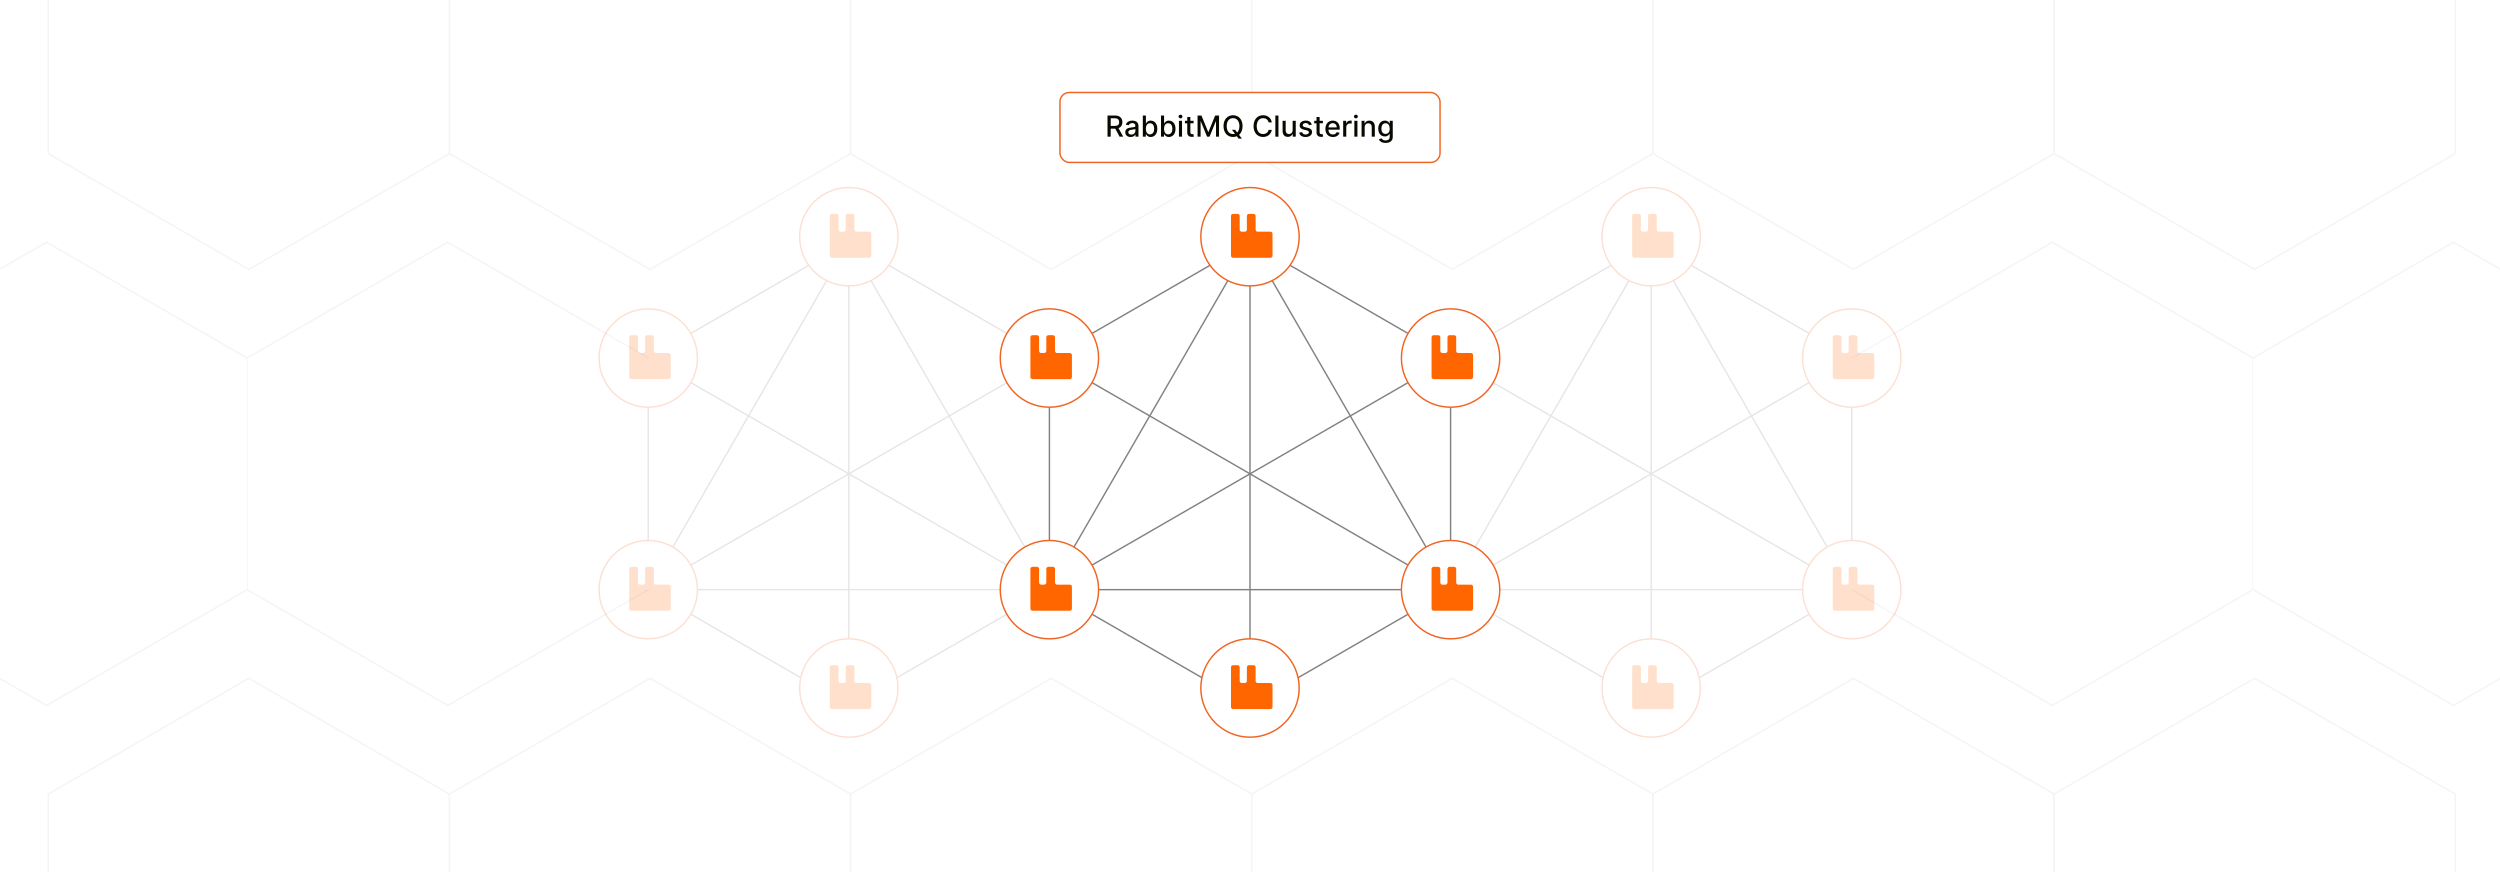 <?xml version="1.0" encoding="UTF-8"?>
<svg id="Layer_1" xmlns="http://www.w3.org/2000/svg" xmlns:xlink="http://www.w3.org/1999/xlink" viewBox="0 0 860 300">
  <rect x="0" y="0" width="860" height="300" fill="#333333" stroke="none"/>
  <defs>
    <clipPath id="clippath">
      <rect y="0" width="860" height="300" fill="none"/>
    </clipPath>
  </defs>
  <g clip-path="url(#clippath)">
    <rect x="0" y="0" width="860" height="300" fill="#fff"/>
    <polygon points="430.6 52.838 430.6 -26.838 361.598 -66.677 292.596 -26.838 292.596 52.838 361.598 92.677 430.6 52.838" fill="#fff" stroke="#f4f4f4" stroke-miterlimit="10" stroke-width=".5"/>
    <polygon points="568.604 52.838 568.604 -26.838 499.602 -66.677 430.6 -26.838 430.6 52.838 499.602 92.677 568.604 52.838" fill="#fff" stroke="#f4f4f4" stroke-miterlimit="10" stroke-width=".5"/>
    <polygon points="430.6 352.838 430.6 273.162 361.598 233.323 292.596 273.162 292.596 352.838 361.598 392.677 430.6 352.838" fill="#fff" stroke="#f4f4f4" stroke-miterlimit="10" stroke-width=".5"/>
    <polygon points="568.604 352.838 568.604 273.162 499.602 233.323 430.6 273.162 430.6 352.838 499.602 392.677 568.604 352.838" fill="#fff" stroke="#f4f4f4" stroke-miterlimit="10" stroke-width=".5"/>
    <polyline points="637.006 202.838 706.009 242.677 775.011 202.838 775.011 123.162 706.009 83.323 637.006 123.162" fill="#fff" stroke="#f4f4f4" stroke-miterlimit="10" stroke-width=".5"/>
    <polyline points="775.011 202.838 844.013 242.677 913.015 202.838 913.015 123.162 844.013 83.323 775.011 123.162" fill="#fff" stroke="#f4f4f4" stroke-miterlimit="10" stroke-width=".5"/>
    <polyline points="222.994 202.838 153.992 242.677 84.989 202.838 84.989 123.162 153.992 83.323 222.994 123.162" fill="#fff" stroke="#f4f4f4" stroke-miterlimit="10" stroke-width=".5"/>
    <polyline points="84.989 202.838 15.987 242.677 -53.015 202.838 -53.015 123.162 15.987 83.323 84.989 123.162" fill="#fff" stroke="#f4f4f4" stroke-miterlimit="10" stroke-width=".5"/>
    <polygon points="154.597 52.838 154.597 -26.838 85.595 -66.677 16.593 -26.838 16.593 52.838 85.595 92.677 154.597 52.838" fill="#fff" stroke="#f4f4f4" stroke-miterlimit="10" stroke-width=".5"/>
    <polygon points="292.602 52.838 292.602 -26.838 223.6 -66.677 154.597 -26.838 154.597 52.838 223.6 92.677 292.602 52.838" fill="#fff" stroke="#f4f4f4" stroke-miterlimit="10" stroke-width=".5"/>
    <polygon points="154.597 352.838 154.597 273.162 85.595 233.323 16.593 273.162 16.593 352.838 85.595 392.677 154.597 352.838" fill="#fff" stroke="#f4f4f4" stroke-miterlimit="10" stroke-width=".5"/>
    <polygon points="292.602 352.838 292.602 273.162 223.6 233.323 154.597 273.162 154.597 352.838 223.6 392.677 292.602 352.838" fill="#fff" stroke="#f4f4f4" stroke-miterlimit="10" stroke-width=".5"/>
    <polygon points="706.608 52.838 706.608 -26.838 637.606 -66.677 568.604 -26.838 568.604 52.838 637.606 92.677 706.608 52.838" fill="#fff" stroke="#f4f4f4" stroke-miterlimit="10" stroke-width=".5"/>
    <polygon points="844.613 52.838 844.613 -26.838 775.611 -66.677 706.608 -26.838 706.608 52.838 775.611 92.677 844.613 52.838" fill="#fff" stroke="#f4f4f4" stroke-miterlimit="10" stroke-width=".5"/>
    <polygon points="706.608 352.838 706.608 273.162 637.606 233.323 568.604 273.162 568.604 352.838 637.606 392.677 706.608 352.838" fill="#fff" stroke="#f4f4f4" stroke-miterlimit="10" stroke-width=".5"/>
    <polygon points="844.613 352.838 844.613 273.162 775.611 233.323 706.608 273.162 706.608 352.838 775.611 392.677 844.613 352.838" fill="#fff" stroke="#f4f4f4" stroke-miterlimit="10" stroke-width=".5"/>
    <g>
      <g opacity=".2">
        <g>
          <polyline points="499.002 202.838 568.004 242.677 637.006 202.838 637.006 123.162 568.004 83.323 499.002 123.162" fill="#fff" stroke="#828282" stroke-miterlimit="10" stroke-width=".5"/>
          <line x1="499.002" y1="123.162" x2="637.006" y2="202.838" fill="none" stroke="#828282" stroke-miterlimit="10" stroke-width=".5"/>
          <line x1="637.006" y1="123.162" x2="499.002" y2="202.838" fill="none" stroke="#828282" stroke-miterlimit="10" stroke-width=".5"/>
          <line x1="568.004" y1="83.323" x2="568.004" y2="242.677" fill="none" stroke="#828282" stroke-miterlimit="10" stroke-width=".5"/>
        </g>
        <g>
          <circle cx="637.006" cy="123.162" r="16.917" fill="#fff" stroke="#f16321" stroke-miterlimit="10" stroke-width=".5"/>
          <path d="M644.028,121.439c.398,0,.722.322.724.72v7.536c0,.397-.321.721-.72.721h-12.849c-.398,0-.721-.323-.721-.721h0v-13.667c0-.396.321-.72.721-.72h1.562c.396,0,.72.32.72.72v4.733c.022.348.287.632.632.678h1.169c.354-.033.649-.321.668-.678v-4.733c0-.396.32-.72.72-.72h1.562c.396,0,.721.32.721.72v4.684c0,.37.272.684.629.727h4.463l-.001.001Z" fill="#f60"/>
        </g>
        <line x1="499.002" y1="202.838" x2="568.004" y2="83.323" fill="#fff" stroke="#828282" stroke-miterlimit="10" stroke-width=".5"/>
        <line x1="637.006" y1="202.838" x2="568.004" y2="83.323" fill="#fff" stroke="#828282" stroke-miterlimit="10" stroke-width=".5"/>
        <line x1="499.002" y1="202.838" x2="637.006" y2="202.838" fill="none" stroke="#828282" stroke-miterlimit="10" stroke-width=".5"/>
        <g>
          <circle cx="637.006" cy="202.838" r="16.917" fill="#fff" stroke="#f16321" stroke-miterlimit="10" stroke-width=".5"/>
          <path d="M644.028,201.116c.398,0,.722.322.724.72v7.536c0,.397-.321.721-.72.721h-12.849c-.398,0-.721-.323-.721-.721h0v-13.667c0-.396.321-.72.721-.72h1.562c.396,0,.72.32.72.72v4.733c.022.348.287.632.632.678h1.169c.354-.033.649-.321.668-.678v-4.733c0-.396.32-.72.72-.72h1.562c.396,0,.721.32.721.72v4.684c0,.37.272.684.629.727h4.463l-.001.001Z" fill="#f60"/>
        </g>
        <g>
          <circle cx="568.004" cy="81.428" r="16.917" fill="#fff" stroke="#f16321" stroke-miterlimit="10" stroke-width=".5"/>
          <path d="M575.025,79.705c.398,0,.722.322.724.72v7.536c0,.397-.321.721-.72.721h-12.849c-.398,0-.721-.323-.721-.721h0v-13.667c0-.396.321-.72.721-.72h1.562c.396,0,.72.32.72.72v4.733c.022.348.287.632.632.678h1.169c.354-.033.649-.321.668-.678v-4.733c0-.396.32-.72.72-.72h1.562c.396,0,.721.32.721.72v4.684c0,.37.272.684.629.727h4.463l-.001.001Z" fill="#f60"/>
        </g>
        <g>
          <circle cx="568.004" cy="236.673" r="16.917" fill="#fff" stroke="#f16321" stroke-miterlimit="10" stroke-width=".5"/>
          <path d="M575.025,234.95c.398,0,.722.322.724.72v7.536c0,.397-.321.721-.72.721h-12.849c-.398,0-.721-.323-.721-.721h0v-13.667c0-.396.321-.72.721-.72h1.562c.396,0,.72.32.72.72v4.733c.022.348.287.632.632.678h1.169c.354-.033.649-.321.668-.678v-4.733c0-.396.32-.72.72-.72h1.562c.396,0,.721.32.721.72v4.684c0,.37.272.684.629.727h4.463l-.001.001Z" fill="#f60"/>
        </g>
      </g>
      <g opacity=".2">
        <g>
          <polyline points="360.998 123.162 291.996 83.323 222.994 123.162" fill="#fff" stroke="#828282" stroke-miterlimit="10" stroke-width=".5"/>
          <polyline points="222.994 202.838 291.996 242.677 360.998 202.838" fill="#fff" stroke="#828282" stroke-miterlimit="10" stroke-width=".5"/>
          <polyline points="360.998 202.838 222.994 123.162 222.994 202.838" fill="none" stroke="#828282" stroke-miterlimit="10" stroke-width=".5"/>
          <line x1="360.998" y1="123.162" x2="222.994" y2="202.838" fill="none" stroke="#828282" stroke-miterlimit="10" stroke-width=".5"/>
          <line x1="291.996" y1="83.323" x2="291.996" y2="242.677" fill="none" stroke="#828282" stroke-miterlimit="10" stroke-width=".5"/>
        </g>
        <g>
          <circle cx="222.994" cy="123.162" r="16.917" fill="#fff" stroke="#f16321" stroke-miterlimit="10" stroke-width=".5"/>
          <path d="M230.015,121.439c.398,0,.722.322.724.72v7.536c0,.397-.321.721-.72.721h-12.849c-.398,0-.721-.323-.721-.721h0v-13.667c0-.396.321-.72.721-.72h1.562c.396,0,.72.32.72.72v4.733c.022.348.287.632.632.678h1.169c.354-.033.649-.321.668-.678v-4.733c0-.396.32-.72.72-.72h1.562c.396,0,.721.32.721.72v4.684c0,.37.272.684.629.727h4.463l-.001.001Z" fill="#f60"/>
        </g>
        <line x1="222.994" y1="202.838" x2="291.996" y2="83.323" fill="#fff" stroke="#828282" stroke-miterlimit="10" stroke-width=".5"/>
        <line x1="360.998" y1="202.838" x2="291.996" y2="83.323" fill="#fff" stroke="#828282" stroke-miterlimit="10" stroke-width=".5"/>
        <line x1="222.994" y1="202.838" x2="360.998" y2="202.838" fill="none" stroke="#828282" stroke-miterlimit="10" stroke-width=".5"/>
        <g>
          <circle cx="222.994" cy="202.838" r="16.917" fill="#fff" stroke="#f16321" stroke-miterlimit="10" stroke-width=".5"/>
          <path d="M230.015,201.116c.398,0,.722.322.724.72v7.536c0,.397-.321.721-.72.721h-12.849c-.398,0-.721-.323-.721-.721h0v-13.667c0-.396.321-.72.721-.72h1.562c.396,0,.72.32.72.72v4.733c.022.348.287.632.632.678h1.169c.354-.033.649-.321.668-.678v-4.733c0-.396.32-.72.72-.72h1.562c.396,0,.721.32.721.72v4.684c0,.37.272.684.629.727h4.463l-.001.001Z" fill="#f60"/>
        </g>
        <g>
          <circle cx="291.996" cy="81.428" r="16.917" fill="#fff" stroke="#f16321" stroke-miterlimit="10" stroke-width=".5"/>
          <path d="M299.017,79.705c.398,0,.722.322.724.72v7.536c0,.397-.321.721-.72.721h-12.849c-.398,0-.721-.323-.721-.721h0v-13.667c0-.396.321-.72.721-.72h1.562c.396,0,.72.32.72.72v4.733c.022.348.287.632.632.678h1.169c.354-.033.649-.321.668-.678v-4.733c0-.396.32-.72.72-.72h1.562c.396,0,.721.32.721.72v4.684c0,.37.272.684.629.727h4.463l-.001.001Z" fill="#f60"/>
        </g>
        <g>
          <circle cx="291.996" cy="236.673" r="16.917" fill="#fff" stroke="#f16321" stroke-miterlimit="10" stroke-width=".5"/>
          <path d="M299.017,234.95c.398,0,.722.322.724.72v7.536c0,.397-.321.721-.72.721h-12.849c-.398,0-.721-.323-.721-.721h0v-13.667c0-.396.321-.72.721-.72h1.562c.396,0,.72.32.72.72v4.733c.022.348.287.632.632.678h1.169c.354-.033.649-.321.668-.678v-4.733c0-.396.32-.72.72-.72h1.562c.396,0,.721.32.721.72v4.684c0,.37.272.684.629.727h4.463l-.001.001Z" fill="#f60"/>
        </g>
      </g>
      <g>
        <g>
          <polygon points="499.002 202.838 499.002 123.162 430 83.323 360.998 123.162 360.998 202.838 430 242.677 499.002 202.838" fill="#fff" stroke="#828282" stroke-miterlimit="10" stroke-width=".5"/>
          <line x1="360.998" y1="123.162" x2="499.002" y2="202.838" fill="none" stroke="#828282" stroke-miterlimit="10" stroke-width=".5"/>
          <line x1="499.002" y1="123.162" x2="360.998" y2="202.838" fill="none" stroke="#828282" stroke-miterlimit="10" stroke-width=".5"/>
          <line x1="430" y1="83.323" x2="430" y2="242.677" fill="none" stroke="#828282" stroke-miterlimit="10" stroke-width=".5"/>
        </g>
        <g>
          <circle cx="499.002" cy="123.162" r="16.917" fill="#fff" stroke="#f16321" stroke-miterlimit="10" stroke-width=".5"/>
          <path d="M506.023,121.439c.398,0,.722.322.724.72v7.536c0,.397-.321.721-.72.721h-12.849c-.398,0-.721-.323-.721-.721h0v-13.667c0-.396.321-.72.721-.72h1.562c.396,0,.72.32.72.72v4.733c.022.348.287.632.632.678h1.169c.354-.033.649-.321.668-.678v-4.733c0-.396.32-.72.72-.72h1.562c.396,0,.721.32.721.72v4.684c0,.37.272.684.629.727h4.463l-.001.001Z" fill="#f60"/>
        </g>
        <line x1="360.998" y1="202.838" x2="430" y2="83.323" fill="#fff" stroke="#828282" stroke-miterlimit="10" stroke-width=".5"/>
        <line x1="499.002" y1="202.838" x2="430" y2="83.323" fill="#fff" stroke="#828282" stroke-miterlimit="10" stroke-width=".5"/>
        <line x1="360.998" y1="202.838" x2="499.002" y2="202.838" fill="none" stroke="#828282" stroke-miterlimit="10" stroke-width=".5"/>
        <g>
          <circle cx="499.002" cy="202.838" r="16.917" fill="#fff" stroke="#f16321" stroke-miterlimit="10" stroke-width=".5"/>
          <path d="M506.023,201.116c.398,0,.722.322.724.72v7.536c0,.397-.321.721-.72.721h-12.849c-.398,0-.721-.323-.721-.721h0v-13.667c0-.396.321-.72.721-.72h1.562c.396,0,.72.32.72.72v4.733c.022.348.287.632.632.678h1.169c.354-.033.649-.321.668-.678v-4.733c0-.396.32-.72.72-.72h1.562c.396,0,.721.32.721.72v4.684c0,.37.272.684.629.727h4.463l-.001.001Z" fill="#f60"/>
        </g>
        <g>
          <circle cx="360.998" cy="123.162" r="16.917" fill="#fff" stroke="#f16321" stroke-miterlimit="10" stroke-width=".5"/>
          <path d="M368.019,121.439c.398,0,.722.322.724.72v7.536c0,.397-.321.721-.72.721h-12.849c-.398,0-.721-.323-.721-.721h0v-13.667c0-.396.321-.72.721-.72h1.562c.396,0,.72.32.72.72v4.733c.022.348.287.632.632.678h1.169c.354-.033.649-.321.668-.678v-4.733c0-.396.32-.72.72-.72h1.562c.396,0,.721.32.721.72v4.684c0,.37.272.684.629.727h4.463l-.001.001Z" fill="#f60"/>
        </g>
        <g>
          <circle cx="360.998" cy="202.838" r="16.917" fill="#fff" stroke="#f16321" stroke-miterlimit="10" stroke-width=".5"/>
          <path d="M368.019,201.116c.398,0,.722.322.724.72v7.536c0,.397-.321.721-.72.721h-12.849c-.398,0-.721-.323-.721-.721h0v-13.667c0-.396.321-.72.721-.72h1.562c.396,0,.72.32.72.72v4.733c.022.348.287.632.632.678h1.169c.354-.033.649-.321.668-.678v-4.733c0-.396.32-.72.72-.72h1.562c.396,0,.721.32.721.72v4.684c0,.37.272.684.629.727h4.463l-.001.001Z" fill="#f60"/>
        </g>
        <g>
          <circle cx="430" cy="81.428" r="16.917" fill="#fff" stroke="#f16321" stroke-miterlimit="10" stroke-width=".5"/>
          <path d="M437.021,79.705c.398,0,.722.322.724.72v7.536c0,.397-.321.721-.72.721h-12.849c-.398,0-.721-.323-.721-.721h0v-13.667c0-.396.321-.72.721-.72h1.562c.396,0,.72.32.72.72v4.733c.022.348.287.632.632.678h1.169c.354-.033.649-.321.668-.678v-4.733c0-.396.32-.72.72-.72h1.562c.396,0,.721.32.721.72v4.684c0,.37.272.684.629.727h4.463l-.001.001Z" fill="#f60"/>
        </g>
        <g>
          <circle cx="430" cy="236.673" r="16.917" fill="#fff" stroke="#f16321" stroke-miterlimit="10" stroke-width=".5"/>
          <path d="M437.021,234.95c.398,0,.722.322.724.72v7.536c0,.397-.321.721-.72.721h-12.849c-.398,0-.721-.323-.721-.721h0v-13.667c0-.396.321-.72.721-.72h1.562c.396,0,.72.32.72.72v4.733c.022.348.287.632.632.678h1.169c.354-.033.649-.321.668-.678v-4.733c0-.396.32-.72.72-.72h1.562c.396,0,.721.32.721.72v4.684c0,.37.272.684.629.727h4.463l-.001.001Z" fill="#f60"/>
        </g>
      </g>
    </g>
  </g>
  <g>
    <rect x="364.627" y="31.816" width="130.746" height="24.055" rx="3.204" ry="3.204" fill="#fff" stroke="#f16321" stroke-miterlimit="10" stroke-width=".5"/>
    <g>
      <path d="M380.987,39.74h2.596c1.688,0,2.521.942,2.521,2.282,0,.978-.444,1.721-1.337,2.052l1.614,2.947h-1.252l-1.479-2.755h-1.565v2.755h-1.099v-7.281ZM383.479,43.32c1.07,0,1.519-.477,1.519-1.298,0-.824-.448-1.34-1.533-1.34h-1.379v2.638h1.394Z" fill="#0a0900"/>
      <path d="M387.094,45.478c0-1.241,1.06-1.511,2.094-1.632.981-.114,1.379-.106,1.379-.494v-.025c0-.618-.352-.978-1.038-.978-.715,0-1.113.373-1.269.761l-1-.228c.356-.995,1.266-1.394,2.254-1.394.867,0,2.119.316,2.119,1.906v3.626h-1.038v-.747h-.043c-.203.409-.711.868-1.614.868-1.038,0-1.845-.591-1.845-1.664ZM390.571,45.052v-.704c-.153.153-.97.245-1.315.292-.615.082-1.12.284-1.12.854,0,.525.434.796,1.035.796.885,0,1.4-.59,1.4-1.237Z" fill="#0a0900"/>
      <path d="M393.128,39.74h1.063v2.706h.064c.189-.338.555-.957,1.568-.957,1.319,0,2.293,1.042,2.293,2.812,0,1.767-.96,2.826-2.283,2.826-.995,0-1.386-.607-1.579-.956h-.089v.85h-1.038v-7.281ZM395.595,46.222c.95,0,1.447-.836,1.447-1.931,0-1.084-.483-1.898-1.447-1.898-.928,0-1.425.757-1.425,1.898,0,1.148.512,1.931,1.425,1.931Z" fill="#0a0900"/>
      <path d="M399.385,39.74h1.063v2.706h.064c.189-.338.555-.957,1.568-.957,1.319,0,2.293,1.042,2.293,2.812,0,1.767-.96,2.826-2.283,2.826-.995,0-1.386-.607-1.579-.956h-.089v.85h-1.038v-7.281ZM401.853,46.222c.95,0,1.447-.836,1.447-1.931,0-1.084-.483-1.898-1.447-1.898-.928,0-1.425.757-1.425,1.898,0,1.148.512,1.931,1.425,1.931Z" fill="#0a0900"/>
      <path d="M405.422,40.085c0-.349.302-.637.672-.637.366,0,.672.288.672.637s-.306.633-.672.633c-.37,0-.672-.284-.672-.633ZM405.558,41.56h1.063v5.461h-1.063v-5.461Z" fill="#0a0900"/>
      <path d="M410.596,42.414h-1.12v3.004c0,.615.309.729.654.729.171,0,.302-.031.373-.046l.192.878c-.124.047-.352.11-.69.114-.839.018-1.596-.462-1.593-1.454v-3.225h-.8v-.854h.8v-1.309h1.063v1.309h1.12v.854Z" fill="#0a0900"/>
      <path d="M413.297,39.74l2.318,5.66h.085l2.318-5.66h1.333v7.281h-1.045v-5.269h-.067l-2.147,5.258h-.868l-2.147-5.262h-.067v5.272h-1.045v-7.281h1.333Z" fill="#0a0900"/>
      <path d="M426.231,46.395l.981,1.28h-1.123l-.622-.808c-.391.168-.829.253-1.298.253-1.891,0-3.281-1.415-3.281-3.74,0-2.329,1.39-3.74,3.281-3.74,1.884,0,3.278,1.411,3.278,3.74,0,1.341-.462,2.379-1.216,3.015ZM424.88,44.661l.7.913c.483-.455.779-1.198.779-2.193,0-1.774-.939-2.737-2.19-2.737-1.255,0-2.19.963-2.19,2.737s.935,2.737,2.19,2.737c.235,0,.459-.031.665-.1l-1.035-1.357h1.081Z" fill="#0a0900"/>
      <path d="M436.394,42.108c-.181-.942-.96-1.465-1.888-1.465-1.255,0-2.193.971-2.193,2.737,0,1.781.942,2.737,2.189,2.737.921,0,1.703-.512,1.892-1.443l1.109.004c-.238,1.44-1.408,2.442-3.008,2.442-1.892,0-3.274-1.411-3.274-3.74s1.391-3.74,3.274-3.74c1.54,0,2.759.91,3.008,2.468h-1.109Z" fill="#0a0900"/>
      <path d="M439.788,47.022h-1.063v-7.281h1.063v7.281Z" fill="#0a0900"/>
      <path d="M444.673,41.56h1.067v5.461h-1.046v-.945h-.057c-.253.583-.81,1.017-1.632,1.017-1.049,0-1.792-.704-1.792-2.059v-3.474h1.063v3.346c0,.743.455,1.22,1.112,1.22.598,0,1.287-.441,1.283-1.369v-3.196Z" fill="#0a0900"/>
      <path d="M450.287,43.065c-.124-.366-.43-.732-1.091-.732-.605,0-1.06.299-1.057.718-.003.37.256.573.857.715l.867.199c1.003.231,1.493.708,1.493,1.48,0,.988-.914,1.688-2.232,1.688-1.227,0-2.03-.544-2.208-1.511l1.027-.157c.128.537.537.81,1.173.81.697,0,1.148-.33,1.148-.753,0-.342-.245-.576-.771-.693l-.924-.203c-1.024-.228-1.493-.743-1.493-1.518,0-.968.874-1.618,2.108-1.618,1.18,0,1.845.555,2.065,1.404l-.964.171Z" fill="#0a0900"/>
      <path d="M455.066,42.414h-1.12v3.004c0,.615.31.729.654.729.171,0,.302-.031.373-.046l.192.878c-.125.047-.352.11-.69.114-.839.018-1.596-.462-1.593-1.454v-3.225h-.8v-.854h.8v-1.309h1.063v1.309h1.12v.854Z" fill="#0a0900"/>
      <path d="M455.933,44.326c0-1.678,1.003-2.837,2.524-2.837,1.237,0,2.418.771,2.418,2.745v.377h-3.883c.028,1.052.641,1.643,1.551,1.643.604,0,1.066-.264,1.258-.779l1.007.182c-.242.889-1.085,1.476-2.275,1.476-1.611,0-2.6-1.109-2.6-2.806ZM459.833,43.815c-.004-.835-.544-1.447-1.369-1.447-.863,0-1.425.672-1.468,1.447h2.837Z" fill="#0a0900"/>
      <path d="M462.052,41.56h1.027v.867h.057c.199-.586.747-.949,1.387-.949.136,0,.345.011.452.025v1.017c-.086-.025-.335-.065-.555-.065-.754,0-1.305.516-1.305,1.23v3.335h-1.063v-5.461Z" fill="#0a0900"/>
      <path d="M465.759,40.085c0-.349.303-.637.672-.637.366,0,.672.288.672.637s-.306.633-.672.633c-.369,0-.672-.284-.672-.633ZM465.894,41.56h1.062v5.461h-1.062v-5.461Z" fill="#0a0900"/>
      <path d="M469.447,47.022h-1.063v-5.461h1.02v.889h.067c.253-.579.789-.96,1.61-.96,1.116,0,1.859.708,1.859,2.059v3.474h-1.062v-3.346c0-.793-.438-1.266-1.159-1.266-.739,0-1.272.498-1.272,1.369v3.242Z" fill="#0a0900"/>
      <path d="M474.324,47.946l.914-.377c.189.302.533.746,1.418.746.808,0,1.395-.373,1.395-1.216v-1.073h-.068c-.191.348-.579.913-1.582.913-1.29,0-2.282-.928-2.282-2.67,0-1.738.971-2.78,2.29-2.78,1.017,0,1.394.619,1.582.957h.078v-.886h1.042v5.582c0,1.394-1.074,2.03-2.464,2.03-1.306,0-2.034-.569-2.322-1.227ZM478.062,44.256c0-1.106-.498-1.863-1.426-1.863-.96,0-1.443.815-1.443,1.863,0,1.073.494,1.802,1.443,1.802.917,0,1.426-.675,1.426-1.802Z" fill="#0a0900"/>
    </g>
  </g>
</svg>